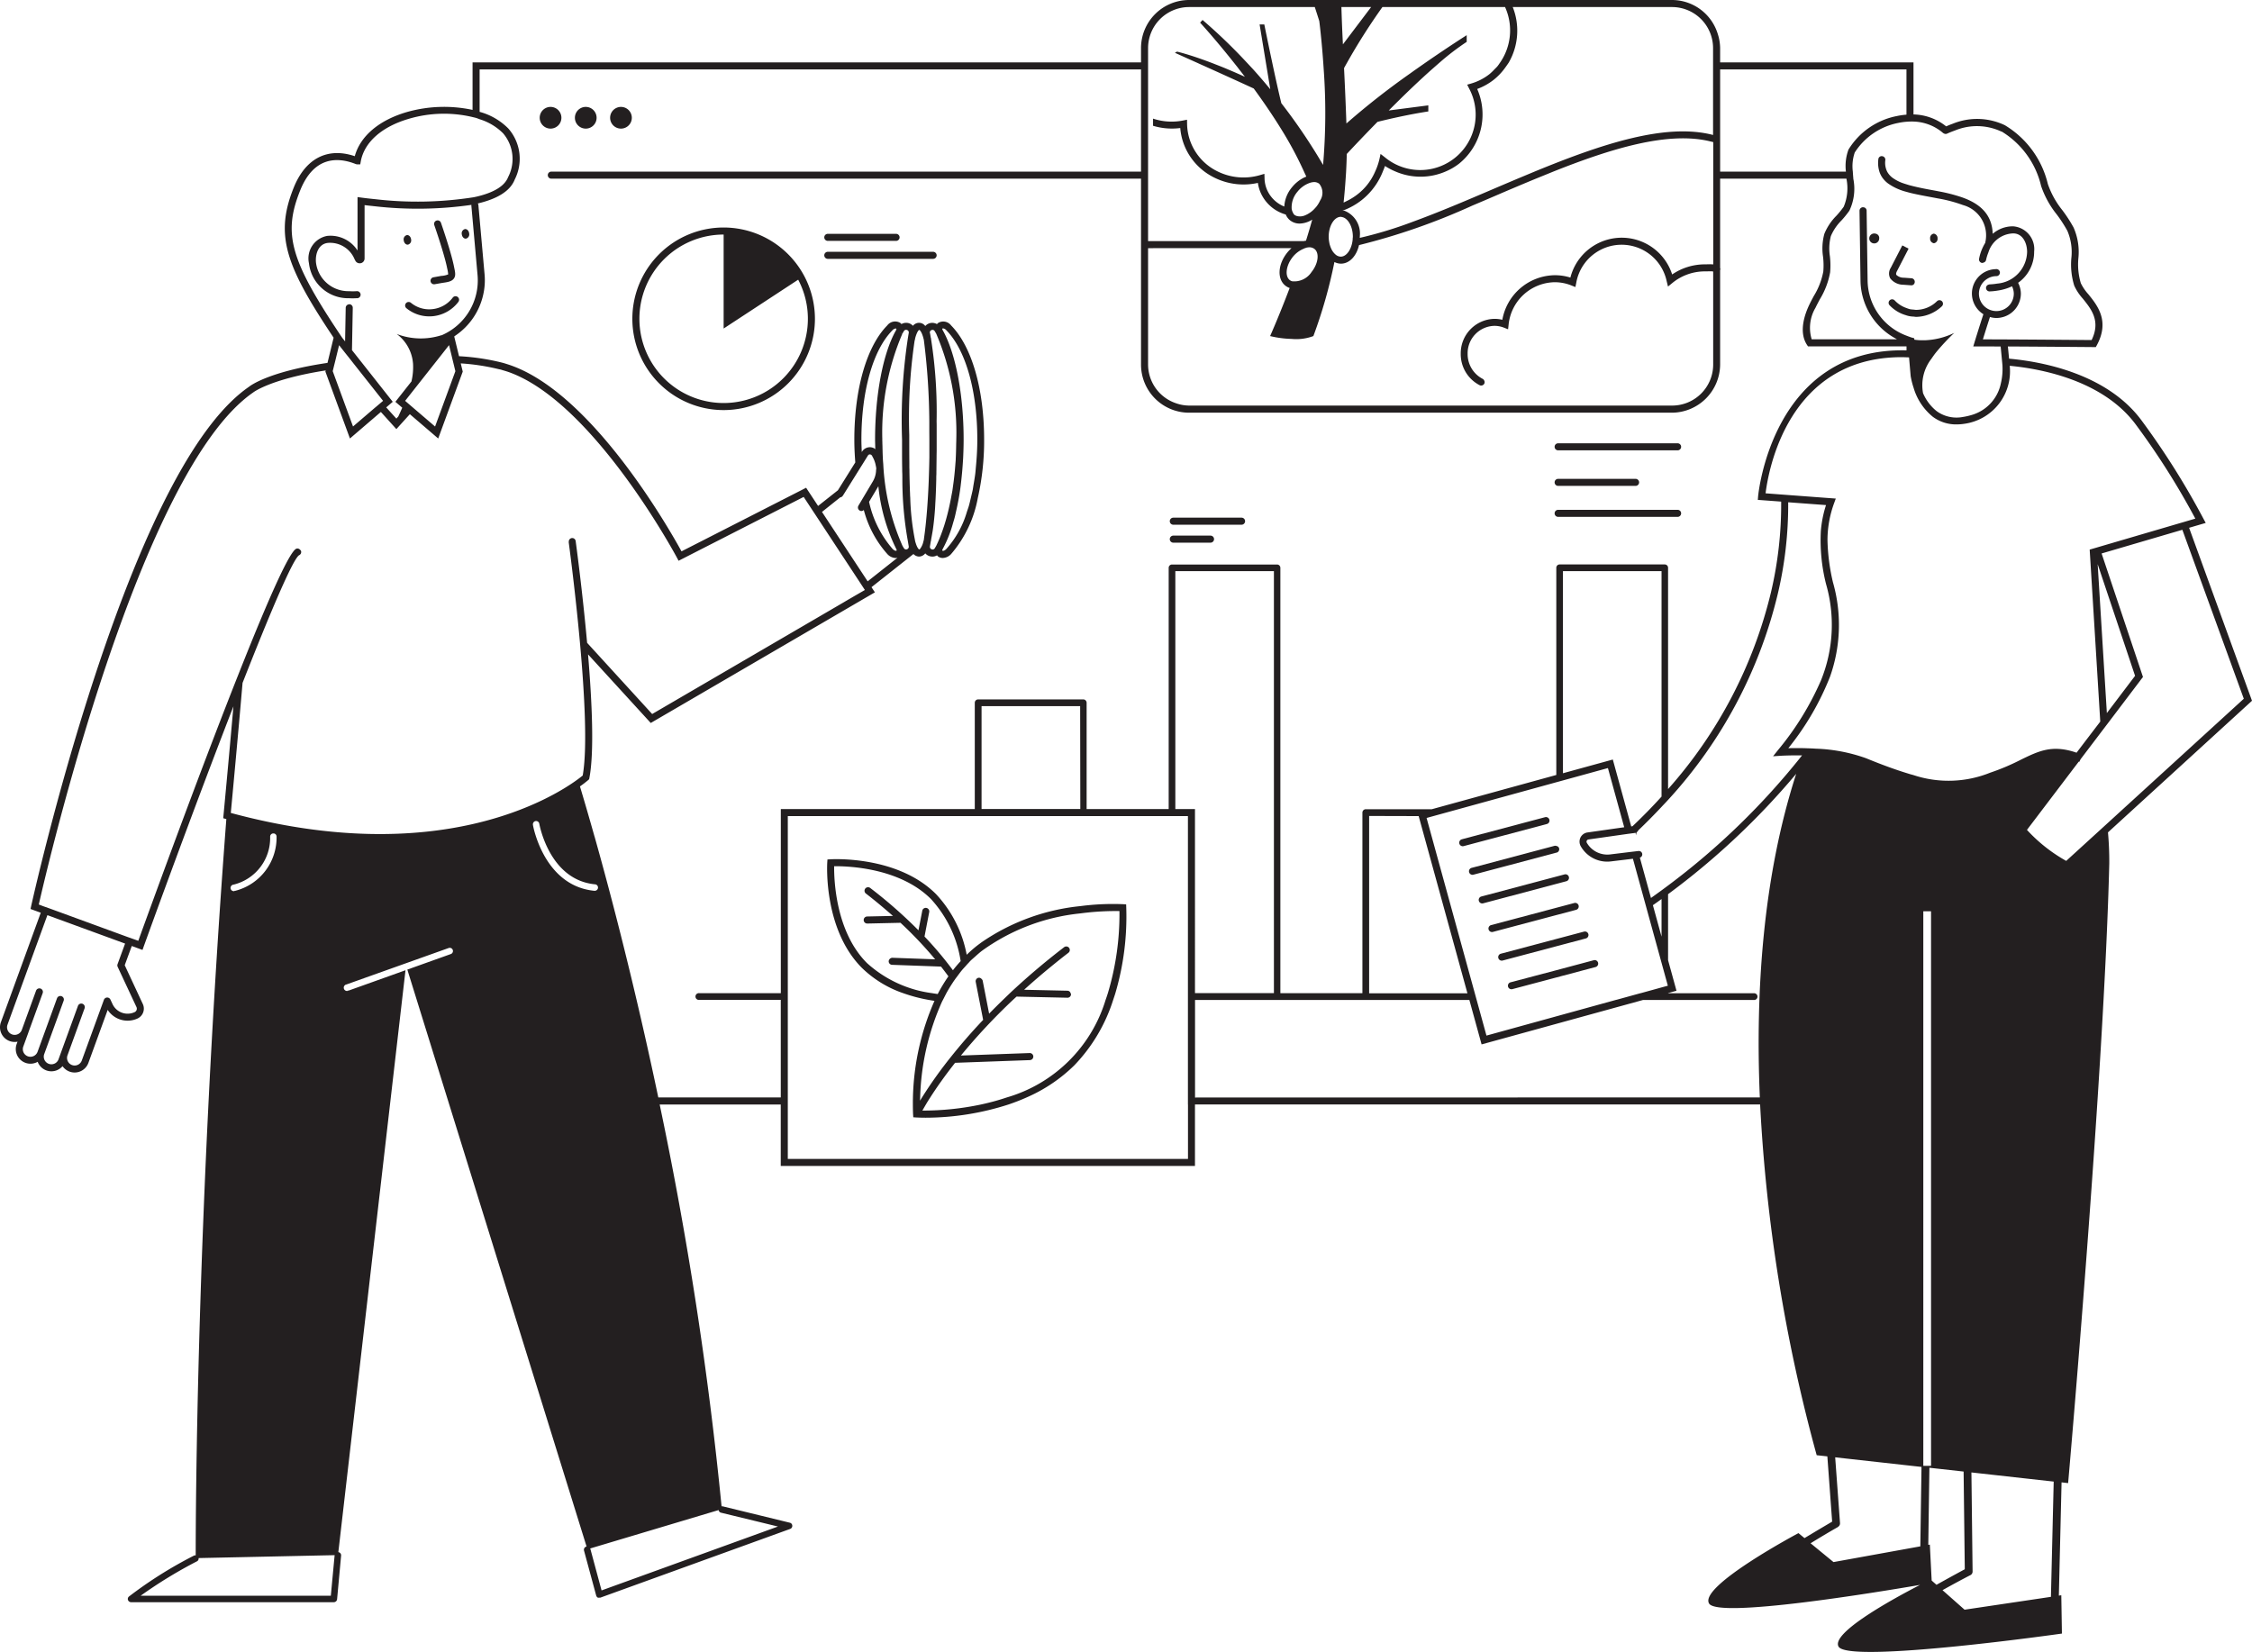 <?xml version="1.0" encoding="UTF-8"?>
<svg xmlns="http://www.w3.org/2000/svg" xmlns:xlink="http://www.w3.org/1999/xlink" width="191.574" height="140.539" viewBox="0 0 191.574 140.539">
  <defs>
    <clipPath id="a">
      <rect width="191.574" height="140.539" fill="none"></rect>
    </clipPath>
  </defs>
  <g transform="translate(9897.232 4388.516)">
    <g transform="translate(-9897.232 -4388.516)">
      <g clip-path="url(#a)">
        <path d="M95.8,76.938l-.265-.017a21.351,21.351,0,0,0-3.093.1c-.177.017-.366.042-.552.065A18.025,18.025,0,0,0,83.5,80.163c-.194.143-.388.285-.575.44q-.354.294-.69.62a10.332,10.332,0,0,0-2.613-5.164c-3.262-3.263-8.73-2.968-8.968-2.959l-.264.017-.017.264c-.013.232-.305,5.706,2.958,8.968a9.387,9.387,0,0,0,3.5,2.141,13.473,13.473,0,0,0,2.147.569c.177.033.349.061.517.086a21.584,21.584,0,0,0-1.832,8.213c0,.106-.005.2-.006.3s0,.206,0,.3c0,.464.014.767.017.827l.017.264.264.017c.059,0,.335.019.78.019A23.082,23.082,0,0,0,85.8,93.958c.273-.092.547-.193.821-.3.239-.094.478-.193.716-.3a13.4,13.4,0,0,0,4.044-2.719,14.212,14.212,0,0,0,3.316-5.58c.064-.19.129-.38.186-.569a23.051,23.051,0,0,0,.926-7.287Zm-1.747,8.121a12.389,12.389,0,0,1-8.4,8.3q-.489.165-.973.3c-.411.114-.817.214-1.215.3a23.76,23.76,0,0,1-5,.52c.078-.139.181-.315.3-.52.039-.066.074-.125.118-.2l.064-.1c.057-.093.126-.2.191-.3.483-.757,1.174-1.757,2.11-2.944l.713-.025,5.652-.205a.3.3,0,1,0-.021-.6l-5.064.183-.784.028a51.2,51.2,0,0,1,4.431-4.737l0,0c.1-.091.2-.184.3-.276l.593.013,3.735.083h.007a.3.3,0,0,0,.3-.293c0-.036-.025-.061-.035-.093v0a.284.284,0,0,0-.257-.211l-3.212-.071-.486-.011c.72-.651,1.484-1.312,2.308-1.984.47-.384.95-.769,1.455-1.157a.3.3,0,1,0-.365-.476c-1.739,1.334-3.267,2.65-4.609,3.91l0,0c-.2.192-.392.378-.587.566l0,0q-.618.6-1.18,1.175l-.229-1.175v0l-.11-.566v0l-.21-1.075a.286.286,0,0,0-.087-.131.294.294,0,0,0-.265-.107.3.3,0,0,0-.238.353l.188.963.111.566v0l.333,1.7c-1.077,1.137-1.984,2.2-2.742,3.15l-.009.011a36.9,36.9,0,0,0-2.446,3.434c-.064.1-.116.19-.171.28,0-.086.006-.185.01-.28a21.254,21.254,0,0,1,1.853-8.131c.027-.056.059-.111.087-.168.02-.041.043-.082.064-.124.05-.1.1-.2.152-.3.027-.049.05-.1.077-.149q.242-.437.52-.859c.011-.016.02-.033.031-.05.06-.09.123-.179.185-.268s.128-.172.192-.258c.134-.18.266-.361.411-.535.083-.1.177-.195.264-.293s.173-.2.265-.292c.051-.053.1-.111.147-.163.13-.13.27-.245.406-.367.188-.17.377-.338.575-.494a17.249,17.249,0,0,1,8.387-3.2c.187-.024.374-.049.552-.067a22.83,22.83,0,0,1,2.785-.133,23.362,23.362,0,0,1-.984,6.979c-.059.19-.123.379-.19.569M70.964,73.692c1.158-.014,5.562.12,8.233,2.791a10.056,10.056,0,0,1,2.525,5.28c-.231.253-.453.511-.658.778a30.354,30.354,0,0,0-2.417-2.87l.4-2.079a.3.3,0,0,0-.59-.115l-.325,1.667a39.663,39.663,0,0,0-4.1-3.6.3.3,0,1,0-.365.476c.548.421,1.053.836,1.539,1.248.259.22.514.438.756.654l-.156,0-2.036.045a.3.3,0,0,0,.006.6h.007l2.559-.057.263-.006a34.3,34.3,0,0,1,2.947,3.107l-.392-.014-3.251-.118a.327.327,0,0,0-.31.289.3.3,0,0,0,.289.311l3.839.139.325.012c.233.3.441.572.628.831-.026.038-.056.074-.081.112a14.2,14.2,0,0,0-.792,1.318c-.012.025-.023.049-.035.073-.154-.021-.311-.045-.473-.073a10.218,10.218,0,0,1-5.55-2.565c-2.671-2.671-2.8-7.093-2.79-8.233" fill="#231f20"></path>
        <path d="M47.758,10.018a.923.923,0,1,0-.923.923.923.923,0,0,0,.923-.923" fill="#231f20"></path>
        <path d="M49.829,10.941a.923.923,0,1,0-.923-.923.923.923,0,0,0,.923.923" fill="#231f20"></path>
        <path d="M52.825,10.941a.923.923,0,1,0-.923-.923.923.923,0,0,0,.923.923" fill="#231f20"></path>
        <path d="M39.64,20.3a.37.37,0,0,0,.272-.438c-.023-.225-.183-.392-.356-.375a.371.371,0,0,0-.272.44c.023.224.182.392.356.373" fill="#231f20"></path>
        <path d="M34.7,20.813a.371.371,0,0,0,.272-.439c-.023-.225-.183-.392-.356-.375a.372.372,0,0,0-.272.44c.023.224.182.392.356.374" fill="#231f20"></path>
        <path d="M36.922,24.181a.244.244,0,0,0,.053,0l.657-.116c.463-.062.8-.123.978-.369s.112-.531.021-.968l-.02-.1c-.261-1.268-1.067-3.582-1.1-3.679a.3.3,0,1,0-.567.2c.008.023.827,2.374,1.081,3.6l.02.1a2.925,2.925,0,0,1,.082.493,1.76,1.76,0,0,1-.586.129l-.671.119a.3.3,0,0,0,.053.595" fill="#231f20"></path>
        <path d="M34.532,25.8a.3.3,0,0,0,.043.422,3.063,3.063,0,0,0,1.942.692c.108,0,.216-.006.325-.016a3.109,3.109,0,0,0,2.151-1.216.3.3,0,0,0-.481-.361,2.489,2.489,0,0,1-1.733.979,2.45,2.45,0,0,1-1.825-.543.3.3,0,0,0-.422.043" fill="#231f20"></path>
        <path d="M61.559,19.354a7.766,7.766,0,1,0,7.766,7.766,7.775,7.775,0,0,0-7.766-7.766m7.166,7.766a7.166,7.166,0,1,1-7.166-7.166v7.995L67.9,23.793a7.108,7.108,0,0,1,.825,3.327" fill="#231f20"></path>
        <path d="M79.379,21.421H70.42a.3.3,0,0,0,0,.6h8.959a.3.3,0,1,0,0-.6" fill="#231f20"></path>
        <path d="M70.42,20.493h5.807a.3.3,0,0,0,0-.6H70.42a.3.3,0,0,0,0,.6" fill="#231f20"></path>
        <path d="M99.812,46.166h3.165a.3.3,0,1,0,0-.6H99.812a.3.3,0,1,0,0,.6" fill="#231f20"></path>
        <path d="M99.812,44.639h5.806a.3.3,0,0,0,0-.6H99.812a.3.3,0,1,0,0,.6" fill="#231f20"></path>
        <path d="M132.549,43.971h10.162a.3.3,0,1,0,0-.6H132.549a.3.3,0,1,0,0,.6" fill="#231f20"></path>
        <path d="M132.549,38.311h10.162a.3.3,0,1,0,0-.6H132.549a.3.3,0,1,0,0,.6" fill="#231f20"></path>
        <path d="M132.549,41.336h6.587a.3.3,0,1,0,0-.6h-6.587a.3.3,0,1,0,0,.6" fill="#231f20"></path>
        <path d="M191.574,59.615,186.223,44.9l1.414-.414-.178-.328a66.108,66.108,0,0,0-5.295-8.41c-2.991-4.024-8.621-5-11.256-5.235l-.1-1.039c3.194.017,7.3.053,7.3.053l.181,0,.086-.16c1.115-2.065.048-3.384-.732-4.347a3.98,3.98,0,0,1-.631-.93,5.564,5.564,0,0,1-.21-2.1,5.145,5.145,0,0,0-.407-2.636,12.064,12.064,0,0,0-.954-1.472,7.394,7.394,0,0,1-1.235-2.231,7.981,7.981,0,0,0-3.658-5,5.478,5.478,0,0,0-4.434-.124h0c-.187.065-.373.143-.558.223a4.609,4.609,0,0,0-2.778-1.015V5.309H146.328V4.089a4.051,4.051,0,0,0-.208-1.225A4.08,4.08,0,0,0,142.239,0H101.154a4.093,4.093,0,0,0-4.089,4.089v1.22H40.2V9.348a11.6,11.6,0,0,0-5.548.172c-2.4.69-4,2.052-4.472,3.767-2.314-.783-4.2.187-5.2,2.69C23.367,20,24.282,22.6,28.38,28.728l-.521,2.144c-5.052.746-6.6,1.966-6.674,2.029-4.321,2.973-8.754,11.318-13.176,24.8C4.725,67.715,2.674,76.981,2.653,77.073l-.057.256.871.319L.075,86.964a1.252,1.252,0,0,0,.74,1.6,1.237,1.237,0,0,0,.677.053l-.074.2a1.248,1.248,0,0,0,1.7,1.558c.029-.014.059-.029.087-.045A1.246,1.246,0,0,0,5.32,90.7a1.248,1.248,0,0,0,2.2-.279l1.641-4.507a2.021,2.021,0,0,0,2.543.73.925.925,0,0,0,.446-1.228L10.61,82.112l.6-1.634.913.334.1-.283c2.251-6.228,5.127-13.979,7.635-20.44-.426,4.837-.836,9.173-.845,9.268l-.024.251.243.066.022.006c-2.564,33.649-2.608,60-2.605,62.64a.257.257,0,0,0-.132.011,35.5,35.5,0,0,0-5.541,3.484.265.265,0,0,0-.088.3.282.282,0,0,0,.259.187H28.4a.281.281,0,0,0,.276-.254l.341-3.71a.268.268,0,0,0-.235-.294L34.495,82.54l-4.838,1.73a.26.26,0,0,1-.088,0V84.3a.279.279,0,0,1-.094-.551l8.694-3.1a.272.272,0,1,1,.182.513l-3.7,1.323L49.9,131.569c-.009,0-.017-.007-.026,0a.286.286,0,0,0-.193.342l1.036,3.826a.3.3,0,0,0,.138.176.32.32,0,0,0,.127,0,.291.291,0,0,0,.093,0l16.142-5.844a.276.276,0,0,0,.182-.276.269.269,0,0,0-.209-.253l-5.739-1.4c-.024-.006-.045.01-.068.011a315.8,315.8,0,0,0-5.266-34.189h10.3V99.19h35.237V93.958H149.73a139.961,139.961,0,0,0,4.812,29.839l.908.1.408,5.552c-.711.417-1.522.9-2.352,1.4l-.514-.423s-8.506,4.523-7.6,5.993c.774,1.261,14.156-.939,17.943-1.589-2.19,1.129-7.6,4.074-6.931,5.251.841,1.469,19-1.11,19-1.11l-.053-3.26-.208.031.231-9.635.558.063s3.067-34.731,3.5-52.711q.009-1.329-.11-2.648Zm-35.215,70.276a.342.342,0,0,0,.168-.314l-.411-5.6,7.343.817-.1,6.757-7.386,1.338-1.949-1.6c.771-.475,1.549-.941,2.336-1.389m-54.7-36.532v-8.3h23.336l.961,3.491.079.29,13.74-3.781h9.487a.288.288,0,0,0,0-.569H141.9v-.016l.716-.2-.716-2.6V76.069a63.111,63.111,0,0,0,10.9-10.24c-2.843,8.791-3.475,18.553-3.094,27.53Zm-.6.6V98.59H67.017V69.428h34.038v24.53ZM51.174,135.3l-.954-3.54c0-.012-.016-.016-.021-.027l10.934-3.269a.266.266,0,0,0,.19.22l4.857,1.18Zm-.6-64.138c-.5-1.767-.918-3.2-1.238-4.261.159-.113.3-.214.4-.295.194-.15.3-.24.307-.248l.074-.068.019-.1c.422-2.18.229-6.462-.112-10.521l5.334,5.836L74.426,50.391l-.289-.439,3.569-2.821a.673.673,0,0,0,.488.217.686.686,0,0,0,.516-.273.8.8,0,0,0,.3.214.839.839,0,0,0,.311.061.784.784,0,0,0,.39-.106.6.6,0,0,0,.092.1.667.667,0,0,0,.4.124,1.007,1.007,0,0,0,.71-.339,10.074,10.074,0,0,0,2.266-4.757c0-.015.009-.028.01-.042a22.108,22.108,0,0,0,.529-4.921c0-4.3-1.049-7.935-2.805-9.72a.842.842,0,0,0-1.107-.215.566.566,0,0,0-.1.1.8.8,0,0,0-.695-.052.808.808,0,0,0-.3.213.652.652,0,0,0-1.047-.017.816.816,0,0,0-.284-.2.8.8,0,0,0-.695.052.6.6,0,0,0-.1-.1.843.843,0,0,0-1.108.215c-1.756,1.785-2.8,5.419-2.8,9.72,0,.665.033,1.306.082,1.934l-1.48,2.37-1.686,1.332-1.018-1.547-10.6,5.41C56.9,44.944,50.255,33.262,43.21,31c-.154-.049-.307-.1-.461-.14h0a19.079,19.079,0,0,0-3.7-.556l-.409-1.681c.034-.022.064-.05.1-.073a5.7,5.7,0,0,0,2.37-3.495,5.548,5.548,0,0,0,.115-1.686l-.532-5.957c0-.038-.033-.062-.049-.1.02,0,.037-.012.057-.016,1.5-.363,2.683-.986,3.085-2.02a3.9,3.9,0,0,0-.542-4.342A5.437,5.437,0,0,0,40.8,9.515V5.908H97.065V14.6H46.9a.3.3,0,1,0,0,.6H97.065v15.82a4.093,4.093,0,0,0,4.089,4.089h41.085a4.125,4.125,0,0,0,4.089-4.089V22.967c0-.009.014-.011.017-.02a.286.286,0,0,0-.017-.153V15.2h10.744v0a4.055,4.055,0,0,1-.23,2.387,7.977,7.977,0,0,1-.617.761,4.7,4.7,0,0,0-1.029,1.542,4.706,4.706,0,0,0-.112,1.951,6.313,6.313,0,0,1,.022,1.255,6.121,6.121,0,0,1-.812,2.091c-.131.246-.263.493-.382.742-.382.8-.915,2.3-.2,3.4l.089.137h8.383v.339c-11.425-.279-12.614,12.291-12.625,12.42l-.024.3,1.986.147a32.536,32.536,0,0,1-.87,7.728A38.827,38.827,0,0,1,141.9,67.129V48.3a.282.282,0,0,0-.282-.282h-8.946a.282.282,0,0,0-.28.282V65.928L121.8,68.842h-5.62a.288.288,0,0,0-.282.288V84.491h-6.979V48.3a.282.282,0,0,0-.288-.276H99.7a.282.282,0,0,0-.282.282V68.828H92.437V59.781a.287.287,0,0,0-.288-.282H83.211a.289.289,0,0,0-.288.282v9.047h-16.5V84.491H59.5a.266.266,0,0,0-.089,0,.288.288,0,1,0,.089.569h6.919v8.3H56c-1.978-9.41-4-17.147-5.422-22.194M25.438,47.237a.3.3,0,0,0,.157-.4s-.009-.006-.012-.011c-.013-.026-.039-.036-.058-.057a.287.287,0,0,0-.325-.088.632.632,0,0,0-.188.163c-.712.82-2.325,4.51-4.2,9.195-.126.315-.254.635-.382.957l-.385.971c-3.252,8.243-7.01,18.558-8.281,22.07l-.349-.127-.282-.1-.282-.1L4.236,77.29l-.282-.1-.282-.1L3.3,76.947c.747-3.286,8.6-36.929,18.249-43.567.02-.017,1.486-1.139,6.158-1.867l-.025.1,2.087,5.69,2.6-2.23.032-.027.17.188,1.148,1.27,1.147-1.268,1.712,1.467.7.6.682-1.859L39.333,31.7l.032-.086-.17-.7A18.438,18.438,0,0,1,42.4,31.4c.066.016.133.026.2.043h0c.058.015.115.037.173.054.186.053.373.109.559.176,7.192,2.611,14.183,15.636,14.256,15.772l.138.26,10.641-5.431.75,1.141.166.251.165.25,3.884,5.906.165.251.078.118-.865.5-.794.463-.2.119-16.237,9.47-5.534-6.057c-.4-4.412-.929-8.328-.972-8.644a.294.294,0,0,0-.586.05c0,.012-.01.02-.008.032.009.072.466,3.436.855,7.47.031.318.061.641.091.966.011.124.023.249.034.374.364,4.093.606,8.553.238,10.877-.009.053-.016.112-.025.163-.077.063-.219.176-.415.32-2.2,1.617-11.923,7.62-29.523,2.863.059-.631.214-2.285.409-4.421.178-1.946.389-4.292.591-6.64C22.991,52.1,24.9,47.6,25.438,47.237M10,82.024a.294.294,0,0,0,.01.229l1.6,3.421a.324.324,0,0,1-.157.43,1.415,1.415,0,0,1-1.881-.685l-.18-.386a.3.3,0,0,0-.553.025L6.958,90.22a.647.647,0,1,1-1.216-.443l1.454-4a.3.3,0,0,0-.18-.384.3.3,0,0,0-.384.179L4.979,90.114a.637.637,0,0,1-.335.367.648.648,0,0,1-.881-.81l1.652-4.538a.3.3,0,0,0-.18-.385.3.3,0,0,0-.385.18L3.2,89.466a.647.647,0,1,1-1.216-.442l.435-1.195,0-.01,1.213-3.334a.3.3,0,1,0-.565-.205L1.853,87.621a.648.648,0,0,1-.83.378.649.649,0,0,1-.384-.83l3.392-9.315,6.61,2.418ZM28.5,30.788l.337-1.386.009-.036.457.58.036.046.32.4.185.234.1.128.12.153.224.283,2.3,2.909-.13.111L32,34.6l-.1.082-1.869,1.6-1.727-4.707.04-.162.077-.317Zm1.694-16.859a.537.537,0,0,0,.2.054h.251l.044-.246c.3-1.643,1.8-2.97,4.127-3.641A10.551,10.551,0,0,1,40.2,9.959c.1.025.2.045.3.074s.2.074.3.11a4.819,4.819,0,0,1,2,1.2,3.355,3.355,0,0,1,.426,3.722c-.317.816-1.316,1.334-2.633,1.651-.1.023-.2.044-.3.065a30.969,30.969,0,0,1-8.365.165c-.437-.043-.84-.089-1.173-.134l-.34-.047v4.548a2.727,2.727,0,0,0-2.581-1.244,1.942,1.942,0,0,0-1.552,2.322,3.352,3.352,0,0,0,3.408,2.979,5.33,5.33,0,0,0,.619,0c.032,0,.058,0,.09,0a.3.3,0,0,0-.049-.6,4.635,4.635,0,0,1-.656,0,2.77,2.77,0,0,1-2.814-2.438c-.07-.746.218-1.586,1.015-1.668a2.251,2.251,0,0,1,2.267,1.389c.02.038.043.076.061.114a.412.412,0,0,0,.453.224c.006,0,.011,0,.017,0a.411.411,0,0,0,.321-.405V17.451c.213.026.528.06.9.1a32.2,32.2,0,0,0,8.195-.123c0,.016-.015.027-.013.044l.531,5.957a5.078,5.078,0,0,1-3.076,5.1v-.011a5.743,5.743,0,0,1-3.805-.106,3.458,3.458,0,0,1,1.29,1.919c.025.1.048.2.063.3s.029.2.037.3A5.219,5.219,0,0,1,35,32.453l-1.366,1.731.585.5q-.081.186-.165.372c-.056.124-.113.248-.17.371l-.166.184-.114-.125-.749-.828.556-.476L31,31.126l-.225-.285-.222-.28-.611-.775.055-2.97.012-.63a.3.3,0,0,0-.294-.306c-.01,0-.016.009-.026.011a.3.3,0,0,0-.28.283l-.053,2.869-.246-.311c-4.453-6.62-5.049-8.845-3.574-12.533,1.163-2.9,3.175-2.838,4.659-2.27M71.478,42.311a.291.291,0,0,0,.212-.129l.066-.1.96-1.537.134-.215.259-.415.263-.42.3-.482.168-.269a.181.181,0,0,1,.146-.087H74a.224.224,0,0,1,.183.115c.017.024.023.053.039.078a2.347,2.347,0,0,1,.282.775,1.726,1.726,0,0,1,.037.213l0,.039c0,.037-.012.073-.013.11a2,2,0,0,1-.291.992l-.53.891-.221.371-.215.362-.246.413,0,.005a.3.3,0,0,0,.258.453.3.3,0,0,0,.2-.088,9.1,9.1,0,0,0,2,3.746,1.011,1.011,0,0,0,.71.339.669.669,0,0,0,.157-.024l-2.54,2.008-3.885-5.905Zm1.8-4.905c0-4.147.985-7.625,2.633-9.3a.44.44,0,0,1,.282-.16.081.081,0,0,1,.047.011c.024.017.02.068-.019.146-1.1,1.919-1.78,5.483-1.78,9.3,0,.179.009.353.012.53l.006.286a.85.85,0,0,0-.085-.074.776.776,0,0,0-.392-.1.789.789,0,0,0-.647.37l-.025.04c-.015-.348-.032-.695-.032-1.055m3.493-9.027c.042-.072.083-.144.124-.21a.211.211,0,0,1,.269-.088.22.22,0,0,1,.141.257c-.017.092-.033.194-.05.294-.008.051-.016.1-.025.148v0a46.624,46.624,0,0,0-.494,8.622v.065c0,.128,0,.255,0,.382s0,.255,0,.382c0,.551,0,1.1.012,1.642,0,.127,0,.25.007.376s.005.252.007.377a29.769,29.769,0,0,0,.466,5.4v0c.008.052.017.1.025.148.016.1.033.2.05.3a.22.22,0,0,1-.141.256.208.208,0,0,1-.268-.088c-.042-.066-.083-.138-.129-.218A19.531,19.531,0,0,1,75.139,39.5c-.009-.121-.021-.238-.028-.361-.013-.22-.021-.447-.029-.674,0-.117-.006-.237-.009-.356,0-.016,0-.031,0-.046,0-.136-.01-.269-.011-.407,0-.084-.006-.161-.006-.246,0-.029,0-.056,0-.086a21.342,21.342,0,0,1,1.706-8.933l-.015-.007-.253-.128.257.12Zm1.427-.315s.2.078.37.77c.006.024.012.042.018.068s.012.09.018.133a57.579,57.579,0,0,1,.451,6.852c0,.057,0,.112,0,.169l0,.294c0,.1,0,.2,0,.3,0,.252.005.5.005.757,0,.216,0,.427,0,.64,0,.129,0,.258,0,.385s0,.258,0,.387c0,.035,0,.068,0,.1q-.014.808-.041,1.582c-.005.131-.008.264-.013.392s-.012.265-.017.4c-.027.6-.06,1.181-.1,1.729-.01.137-.02.272-.03.406s-.023.273-.034.409c-.058.671-.125,1.28-.2,1.81-.01.071-.019.15-.029.218,0,.012,0,.025,0,.037-.009.038-.018.067-.027.1s-.016.064-.024.093a1.561,1.561,0,0,1-.267.594.212.212,0,0,1-.073.06h0c-.038,0-.107-.07-.188-.234a2.063,2.063,0,0,1-.113-.293c-.02-.06-.039-.122-.059-.2-.007-.046-.013-.079-.022-.129a21.455,21.455,0,0,1-.388-3.456c0-.1-.011-.188-.016-.286,0-.121-.008-.248-.013-.372-.019-.524-.033-1.065-.042-1.618,0-.126,0-.25-.007-.377l0-.38q-.008-.817-.008-1.645c0-.118,0-.236,0-.355V37.38c0-.128,0-.256,0-.383a44.913,44.913,0,0,1,.456-8.018l.028-.088c.006-.041.013-.077.019-.117.148-.547.3-.71.358-.71m.894.273a.218.218,0,0,1,.14-.256.21.21,0,0,1,.268.088c.042.066.083.138.125.21l.008.015a21.415,21.415,0,0,1,1.705,9.012v.025c0,.13-.008.25-.01.378-.006.423-.016.841-.039,1.243,0,.022,0,.043,0,.065-.008.131-.021.254-.03.382-.047.63-.11,1.232-.192,1.8-.02.143-.038.291-.06.43-.025.156-.056.3-.083.448-.133.736-.288,1.412-.459,2.015-.05.172-.1.34-.15.5-.059.184-.118.356-.178.524a11.237,11.237,0,0,1-.506,1.215c-.042.072-.083.144-.124.21a.21.21,0,0,1-.269.088.219.219,0,0,1-.14-.257c.023-.124.044-.259.066-.4.006-.024.014-.04.02-.064l.006-.047c.006-.039.011-.085.017-.125.021-.1.041-.21.06-.319.026-.144.052-.286.075-.44q.119-.821.187-1.8c.009-.129.015-.267.022-.4s.016-.264.023-.4q.041-.821.061-1.7c0-.128,0-.259.008-.389s0-.257.007-.387c0-.354.009-.712.011-1.071,0-.2.006-.4.008-.6,0-.128,0-.257,0-.385v-.039c0-.17,0-.338,0-.51,0-.253,0-.5,0-.755,0-.128,0-.259,0-.387s0-.257-.006-.386a39.792,39.792,0,0,0-.454-6.907c-.008-.055-.015-.118-.023-.172l-.005-.021c0-.021-.012-.035-.017-.055-.021-.133-.042-.265-.064-.386m3.906,11.4c-.018.184-.029.373-.051.552-.042.342-.1.669-.155.994-.022.127-.038.261-.062.386-.04.2-.09.393-.136.589,0,.016-.007.032-.011.048-.059.249-.114.5-.182.739-.052.181-.115.346-.172.519a8.15,8.15,0,0,1-1.744,3.146c-.169.171-.292.173-.329.149s-.019-.068.02-.146a10.5,10.5,0,0,0,.885-2.227c.048-.165.1-.323.144-.5.038-.15.071-.311.106-.466.138-.6.259-1.23.354-1.9.017-.115.03-.233.045-.349,0-.036.008-.075.013-.111.017-.139.032-.28.047-.42q.078-.719.124-1.469c.006-.1.015-.2.02-.3s.009-.2.013-.305c.017-.416.028-.835.028-1.259,0-3.82-.682-7.384-1.791-9.327-.027-.054-.031-.1-.008-.122a.083.083,0,0,1,.047-.011.437.437,0,0,1,.282.16c1.649,1.675,2.633,5.153,2.633,9.3,0,.808-.048,1.579-.12,2.327m-6.758,7.122c-.036.024-.161.022-.329-.149a9,9,0,0,1-2-4.005l.79-1.326a15.487,15.487,0,0,0,1.533,5.358c.028.054.032.1.008.122M38.494,30.578l.074.3.17.7-1.727,4.707-1.744-1.494-.171-.146-.285-.245-.038-.033-.31-.266h0l.005-.007,2.524-3.2.221-.28.02-.026.242-.306.037-.047.114-.144.174-.222.4-.509.22.907ZM97.665,5.309V4.089A3.493,3.493,0,0,1,101.154.6h10.693c.127.39.255.783.382,1.191,0,0,.188,1.437.336,3.518.007.1.014.2.021.3s.014.2.02.3a51.712,51.712,0,0,1-.054,8.123A48.333,48.333,0,0,0,109,8.778c-.2-.817-.43-1.855-.649-2.87-.022-.1-.043-.2-.065-.3l-.063-.3c-.368-1.723-.67-3.227-.67-3.227h-.4l.531,3.227.049.3.05.3.277,1.687c-.468-.575-.953-1.135-1.448-1.687-.092-.1-.188-.2-.28-.3s-.187-.2-.28-.3A46.158,46.158,0,0,0,102.3,1.7l-.209.225s1.248,1.355,2.86,3.387c.08.1.157.2.239.3s.154.2.231.3c.159.2.317.406.48.622-.342-.157-.843-.378-1.422-.622-.231-.1-.474-.2-.731-.3s-.506-.2-.771-.3c-.185-.07-.369-.138-.559-.207-.759-.273-1.546-.529-2.287-.714l-.185.1,1.82.818c.211.094.434.2.666.3l.664.3.443.2c1.046.474,2.162.981,3.114,1.42.8,1.093,1.613,2.282,2.365,3.5A31.3,31.3,0,0,1,110.93,14.6c.063.142.136.285.195.426a2.567,2.567,0,0,0-.365.173,3.073,3.073,0,0,0-.862.744,2.777,2.777,0,0,0-.645,1.628,2.7,2.7,0,0,1-1.474-1.436,2.631,2.631,0,0,1-.206-.936c0-.007,0-.015,0-.023l-.012-.388-.372.109a4.978,4.978,0,0,1-3.581-.3,4.619,4.619,0,0,1-2.262-2.354,4.546,4.546,0,0,1-.362-1.7l-.006-.359-.352.07a5,5,0,0,1-2.539-.163V10.7a5.55,5.55,0,0,0,2.315.192,5.136,5.136,0,0,0,.391,1.583,5.2,5.2,0,0,0,1.664,2.119,5.41,5.41,0,0,0,1.021.6,5.565,5.565,0,0,0,3.528.365,3.22,3.22,0,0,0,.223.805,3.318,3.318,0,0,0,2.148,1.885,1.247,1.247,0,0,0,.365.494,1.3,1.3,0,0,0,.823.276,2.1,2.1,0,0,0,1.064-.336c-.166.6-.343,1.2-.53,1.793a2,2,0,0,0-.2.037H97.665V5.309Zm48.063-1.22v7.393c-4.052-1.058-9.553.8-15.188,3.117q-.717.3-1.437.6-1.083.458-2.163.919c-2.334,1-4.6,1.96-6.743,2.743a34.989,34.989,0,0,1-4.525,1.375c0-.03.007-.059.007-.089s0-.039,0-.059a2.088,2.088,0,0,0-1.443-2.208l0-.029a.266.266,0,0,0,.061.018.3.3,0,0,0,.112-.021,5.851,5.851,0,0,0,1.432-.83,5.774,5.774,0,0,0,1.513-1.819,5.932,5.932,0,0,0,.278-.6c.063-.159.135-.313.185-.479a5.614,5.614,0,0,0,.914.479,5.372,5.372,0,0,0,4.225,0,5.169,5.169,0,0,0,1.163-.674,5.389,5.389,0,0,0,1.544-6.355,5.2,5.2,0,0,0,1.427-.8,5.114,5.114,0,0,0,.844-.866c.078-.1.149-.2.219-.3s.144-.2.205-.3A5.438,5.438,0,0,0,128.686.6h13.553a3.493,3.493,0,0,1,3.489,3.489m25.229,27.03c2.581.242,7.909,1.2,10.727,4.992a63.805,63.805,0,0,1,5.069,8.009l-.736.216-.288.085-.289.084-6.855,2.01-.288.085-.288.084-.243.071.9,14.631c-.041.053-.074.1-.113.149L177.435,63c-.422.554-.658.865-.785,1.033-2.061-.709-3.195-.155-4.746.6a18.857,18.857,0,0,1-2.6,1.1,9.471,9.471,0,0,1-6.529.205c-.1-.028-.2-.053-.3-.083s-.2-.063-.3-.093c-.972-.3-2.092-.707-3.439-1.26a14.023,14.023,0,0,0-4.266-.811c-.114-.007-.229-.015-.34-.02-.131-.006-.255-.009-.381-.013l-.2-.008c-.238-.005-.466-.008-.674-.008-.284,0-.537,0-.747.01a23.212,23.212,0,0,0,3.549-6.084,13.171,13.171,0,0,0,.25-8.029,16.93,16.93,0,0,1-.466-3.614,9.179,9.179,0,0,1,.571-3.139l.135-.372-.8-.059-2.676-.2-.58-.043-.3-.023-.3-.022-1.316-.1c.231-1.891,1.887-11.583,11.591-11.583.132,0,.27.008.4.012l.214.006.086,1,.051.593a6.654,6.654,0,0,0,.249.991,4.985,4.985,0,0,0,1.631,2.466,3.306,3.306,0,0,0,2.021.653,4.441,4.441,0,0,0,.67-.053,4.5,4.5,0,0,0,3.855-4.938M139.589,84.487l-.014,0-2.053.565-.015,0L126.451,88.1l-.837-3.043-.157-.569-.048-.174-.552-2.006-3.5-12.723.629-.173,2.082-.573,8.324-2.291.569-.156,3.822-1.052,1.386,5.035-3.126.444a.791.791,0,0,0-.6.441.811.811,0,0,0,.058.781,2.589,2.589,0,0,0,2.581,1.235l1.319-.159.309-.037.2-.024.09.325.924,3.36.086.311.082.3,1.26,4.58.53,1.924-.53.145Zm.853-8.106-.941-3.42a.289.289,0,0,0-.134-.561h-.005l-.015,0-.3.036h0l-.3.035h0l-.307.037L137,72.684a2.018,2.018,0,0,1-2.011-.985.189.189,0,0,1,.135-.283l3.2-.455.284-.04.015,0,.281-.039.019,0,.217-.031.03.212a1.611,1.611,0,0,1,.062-.266.265.265,0,0,0,.129-.152c.7-.665,1.356-1.334,1.982-2,.184-.2.375-.392.552-.589a39.513,39.513,0,0,0,9.339-17.537,32.893,32.893,0,0,0,.885-7.79l1.034.077,2.184.162a9.712,9.712,0,0,0-.441,2.207,15.216,15.216,0,0,0,.44,4.5,12.543,12.543,0,0,1-.436,8.224,24.613,24.613,0,0,1-3.646,5.908l-.422.53.676-.044c.017,0,.754-.045,1.789-.029a61.434,61.434,0,0,1-11.4,11.071c-.19.142-.374.279-.552.409-.324.237-.627.454-.9.649m.9-8.625c-.765.843-1.584,1.685-2.47,2.521l-.11.016-1.486-5.4-.079-.29-4.242,1.167V48.587h8.387Zm-20.661,1.659,4.148,15.073H116.47V69.415Zm20.661,10.256-.736-2.677c.229-.159.473-.332.736-.522Zm37.1-31.688,3.182,9.5-2.4,3.168ZM162.18,9.754a6.363,6.363,0,0,0-.817.118,6.216,6.216,0,0,0-4.115,2.852,4.021,4.021,0,0,0-.219,1.875h-10.7V5.908H162.18ZM114.337,5.791c.031-.057.069-.123.1-.182.055-.1.108-.194.169-.3A52.1,52.1,0,0,1,117.6.6h5.222v0h5.211l0,0a4.816,4.816,0,0,1-.413,4.709c-.07.1-.134.2-.212.3s-.188.2-.286.3a4.51,4.51,0,0,1-.411.394,4.6,4.6,0,0,1-1.554.8l-.346.1.162.322a4.714,4.714,0,0,1-7.158,5.861l-.373-.291-.1.461a5.382,5.382,0,0,1-.363,1.043,4.889,4.889,0,0,1-1.513,1.946,5.232,5.232,0,0,1-.952.582c-.072.036-.143.074-.217.106q.106-.989.175-2.035c.013-.2.028-.4.039-.6.026-.494.046-.993.057-1.5.652-.7,1.57-1.668,2.614-2.732.242-.06.524-.128.832-.2.967-.225,2.217-.491,3.491-.686V8.963l-3.089.4-.279.036.523-.521c1.03-1.024,2.109-2.056,3.14-2.972.115-.1.229-.2.342-.3s.231-.2.343-.3a21.494,21.494,0,0,1,2.285-1.745V2.993s-1.494.945-3.474,2.316l-.431.3-.427.3c-.146.1-.294.209-.442.315a64.991,64.991,0,0,0-5.46,4.281c-.059-1.69-.127-3.207-.195-4.6l-.006-.117M116.64.6l-2.4,3.174c-.06-1.156-.1-2.2-.129-3.174Zm-6.526,17.679a.667.667,0,0,1-.14-.22.841.841,0,0,1-.094-.309,2.03,2.03,0,0,1,.487-1.433,2.31,2.31,0,0,1,.973-.728,1.314,1.314,0,0,1,.439-.1.7.7,0,0,1,.445.143,1.2,1.2,0,0,1,.083,1.414,2.578,2.578,0,0,1-.335.548c-.026.033-.055.06-.083.092l-.018.02a2.292,2.292,0,0,1-.859.617,1.1,1.1,0,0,1-.647.065.651.651,0,0,1-.251-.113m4.958,1.972c0,.03,0,.06,0,.09a2.581,2.581,0,0,1-.045.324,2.364,2.364,0,0,1-.084.306c-.179.51-.511.866-.886.866a.692.692,0,0,1-.425-.162,1.377,1.377,0,0,1-.385-.513,2.073,2.073,0,0,1-.107-.281c-.01-.032-.022-.063-.031-.1-.017-.068-.029-.14-.041-.211a2.589,2.589,0,0,1-.039-.428c0-.917.471-1.692,1.028-1.692a.556.556,0,0,1,.1.018c.512.086.928.813.928,1.674,0,.036-.005.069-.007.1m-4,.848a1.2,1.2,0,0,1,.3-.048.7.7,0,0,1,.445.143c.436.347.32,1.247-.253,1.961a1.748,1.748,0,0,1-1.653.785.616.616,0,0,1-.2-.1c-.436-.348-.319-1.246.252-1.962a2.331,2.331,0,0,1,.921-.7c.041-.017.081-.041.121-.054.025-.008.048-.011.073-.017m-12.983.017h11.763a3.325,3.325,0,0,0-.364.383c-.8,1-.871,2.237-.158,2.806a1.241,1.241,0,0,0,.368.2c-.9,2.381-1.663,4.09-1.663,4.09a8.633,8.633,0,0,0,1.832.242,4.141,4.141,0,0,0,1.848-.242,41.385,41.385,0,0,0,1.79-6.3,1.241,1.241,0,0,0,.552.14c.733,0,1.332-.656,1.541-1.579a55.111,55.111,0,0,0,9.657-3.369q.956-.4,1.926-.82c1.159-.5,2.324-.992,3.483-1.471.494-.2.986-.4,1.477-.6,4.971-1.979,9.727-3.418,13.268-2.579.108.025.218.049.324.079V22.494a3.16,3.16,0,0,0-.424-.01c-.083,0-.172.005-.28.005a4.929,4.929,0,0,0-2.793.86,4.507,4.507,0,0,0-8.657.264,4.412,4.412,0,0,0-1.326-.2,4.593,4.593,0,0,0-4.463,3.791,2.828,2.828,0,0,0-.662-.079,2.93,2.93,0,0,0-2.878,2.974,2.966,2.966,0,0,0,1.616,2.673A.294.294,0,0,0,126,32.8a.3.3,0,0,0,.267-.165.282.282,0,0,0-.008-.259.288.288,0,0,0-.124-.143,2.371,2.371,0,0,1-1.286-2.138,2.33,2.33,0,0,1,2.278-2.374,2.2,2.2,0,0,1,.8.149l.363.142.044-.387a4.009,4.009,0,0,1,3.922-3.616,3.814,3.814,0,0,1,1.426.277l.334.134.072-.351a3.919,3.919,0,0,1,7.693-.152l.113.46.367-.3a4.366,4.366,0,0,1,2.771-.99c.114,0,.211,0,.3-.006.1,0,.187,0,.271,0,.04,0,.093.012.135.018v7.915a3.493,3.493,0,0,1-3.489,3.489H101.154a3.433,3.433,0,0,1-1.145-.209,3.482,3.482,0,0,1-2.344-3.28v-9.9h.419Zm-6.2,47.712H83.5V60.07h8.387ZM108.37,84.487h-6.715V68.828H99.984V48.587h8.386Zm55.243-6.963h.658V124.7h-.658V77.524Zm.517,47.34,2.911.323.1,8.312c-.727.393-1.557.848-2.407,1.323l-.41-.362-.156-3.059-.132.023Zm10.339,10.983-7.346,1.093-1.877-1.661c.788-.441,1.582-.872,2.385-1.286a.34.34,0,0,0,.174-.3l-.1-8.43,7,.778Zm1.3-62.609A13.4,13.4,0,0,1,172.43,70.6l4.409-5.81.041.025.113-.228.693-.913,1.539-2.028.053-.069h0L182.2,57.72l.1-.127-3.52-10.508,6.869-2.015,5.228,14.374L179.231,70.08ZM170.281,11.19a7.4,7.4,0,0,1,3.354,4.637,8,8,0,0,0,1.323,2.408,11.591,11.591,0,0,1,.909,1.4,4.618,4.618,0,0,1,.338,2.342,6.09,6.09,0,0,0,.248,2.325,4.3,4.3,0,0,0,.727,1.1c.724.9,1.542,1.906.751,3.526-.873-.007-4.662-.039-7.51-.053-.642,0-1.237-.006-1.739-.007.128-.414.35-1.123.6-1.9a1.873,1.873,0,0,0,.93.046,2.082,2.082,0,0,0,1.7-2.044,2.055,2.055,0,0,0-.235-.912,3.213,3.213,0,0,0,1.364-2.652,1.943,1.943,0,0,0-1.783-2.152,2.6,2.6,0,0,0-1.741.637c-.058-1.749-1.2-2.608-2.625-3.108a13.947,13.947,0,0,0-1.944-.5c-.231-.045-.46-.088-.684-.129-.551-.1-1.043-.2-1.492-.31-.1-.025-.2-.05-.3-.076s-.2-.06-.3-.091c-.13-.04-.261-.081-.378-.125a3.385,3.385,0,0,1-.689-.353,1.627,1.627,0,0,1-.568-.6,1.687,1.687,0,0,1-.155-.98.3.3,0,0,0-.264-.331.281.281,0,0,0-.331.265,2.463,2.463,0,0,0,.09,1.046,1.881,1.881,0,0,0,.318.6,2.248,2.248,0,0,0,.407.4,4.722,4.722,0,0,0,1.57.72c.1.028.2.056.3.082s.2.048.3.071c.45.1.918.191,1.384.276.245.045.487.091.728.137a12.077,12.077,0,0,1,2.108.561,2.666,2.666,0,0,1,1.893,3.175c0,.008.006.014.006.022a3.734,3.734,0,0,0-.226.42,3.925,3.925,0,0,0-.309.96.3.3,0,0,0,.247.345.288.288,0,0,0,.147-.035.284.284,0,0,0,.2-.213,3.767,3.767,0,0,1,.2-.648,2.282,2.282,0,0,1,2.111-1.616c.8,0,1.175.807,1.182,1.557a2.77,2.77,0,0,1-2.55,2.713,4.669,4.669,0,0,1-.651.066c-.012,0-.019.011-.03.013a.293.293,0,0,0-.264.292.3.3,0,0,0,.3.294h.006a5.121,5.121,0,0,0,.7-.073,4.2,4.2,0,0,0,1.205-.363,1.463,1.463,0,0,1,.152.617,1.483,1.483,0,1,1-2.227-1.274,1.451,1.451,0,0,1,.735-.207h.01a.3.3,0,1,0,0-.6c-.026,0-.049.007-.075.007a2.074,2.074,0,0,0-1.03,3.833c-.413,1.265-.744,2.354-.744,2.354l-.117.387h.4c.523,0,1.19,0,1.93.006l.087.914.037.385.013.133c0,.016.008.08.014.167a5.285,5.285,0,0,1-.134,1.538,3.537,3.537,0,0,1-2.553,2.708,5.172,5.172,0,0,1-.659.146,2.874,2.874,0,0,1-2.24-.485,3.921,3.921,0,0,1-1.167-1.535,3.67,3.67,0,0,1,.715-2.932c.065-.1.132-.192.2-.289s.144-.192.222-.289a18.486,18.486,0,0,1,1.517-1.62,6.191,6.191,0,0,1-2.511.628l-.157,0a4.263,4.263,0,0,1-.728-.05l0-.028-.008-.094-.075-.021-.2-.055c-.035-.01-.066-.027-.1-.038-.1-.031-.2-.074-.3-.111a5.071,5.071,0,0,1-3.292-4.645l-.084-5.98a.286.286,0,0,0-.291-.291c-.006,0-.008-.005-.013-.005a.3.3,0,0,0-.3.3l.084,5.979a5.56,5.56,0,0,0,.287,1.667,5.7,5.7,0,0,0,2.717,3.232c.034.018.064.041.1.058h-7.256a3.346,3.346,0,0,1,.319-2.676c.116-.243.243-.482.37-.721a6.643,6.643,0,0,0,.879-2.3,6.719,6.719,0,0,0-.021-1.376,4.225,4.225,0,0,1,.083-1.707,4.208,4.208,0,0,1,.912-1.34,8.546,8.546,0,0,0,.663-.821,4.326,4.326,0,0,0,.334-2.726l0-.044c-.015-.185-.029-.371-.04-.555a3.6,3.6,0,0,1,.163-1.625,5.675,5.675,0,0,1,3.7-2.516,5.432,5.432,0,0,1,.688-.1c.1-.009.2-.014.3-.017s.2-.006.3,0a4.027,4.027,0,0,1,2.539.984c.005,0,.012,0,.017.005a.3.3,0,0,0,.147.058c.011,0,.02.009.031.009l.015,0,.024-.005a.276.276,0,0,0,.085-.019c.222-.1.45-.191.675-.27h0a4.905,4.905,0,0,1,3.966.095M22.981,71.182a.27.27,0,0,1,.259-.281h.013a.265.265,0,0,1,.274.255,4.675,4.675,0,0,1-3.506,4.625.2.2,0,0,1-.077,0v.028a.279.279,0,1,1-.077-.552,4.079,4.079,0,0,0,3.114-4.068v-.006M28.465,132.3l0,.022-.322,3.429H11.966a38.924,38.924,0,0,1,4.8-2.933.257.257,0,0,0,.129-.248l0-.022ZM45.336,70.168a.282.282,0,0,1,.226-.32.276.276,0,0,1,.314.226c.011.05.838,4.769,4.725,5.155a.276.276,0,1,1-.028.551l-.027,0c-4.3-.43-5.21-5.557-5.21-5.607" fill="#231f20"></path>
        <path d="M159.545,19.876a.423.423,0,1,0,.316.409.372.372,0,0,0-.316-.409" fill="#231f20"></path>
        <path d="M164.482,20.687c.009,0,.017.007.027.007a.372.372,0,0,0,.316-.409.386.386,0,0,0-.257-.393.246.246,0,0,0-.059-.016.371.371,0,0,0-.316.409.377.377,0,0,0,.289.4" fill="#231f20"></path>
        <path d="M161.915,24.224l.266.019.3.022.115.008h.021a.292.292,0,0,0,.164-.064.309.309,0,0,0-.142-.535l-.158-.011-.3-.022-.222-.016a.886.886,0,0,1-.64-.242c-.047-.084,0-.219.053-.317l.809-1.567.178-.346-.178-.093-.355-.183-.987,1.915a.892.892,0,0,0-.042.885,1.414,1.414,0,0,0,1.118.546" fill="#231f20"></path>
        <path d="M162.181,26.833a2.232,2.232,0,0,0,.6.1c.076.006.15.024.226.024a3.269,3.269,0,0,0,2.184-.9.3.3,0,1,0-.424-.424,2.554,2.554,0,0,1-1.76.728c-.077,0-.151-.016-.226-.023a2.716,2.716,0,0,1-.3-.033,2.6,2.6,0,0,1-.3-.1,2.474,2.474,0,0,1-1-.646.3.3,0,1,0-.439.409,3.092,3.092,0,0,0,1.439.86" fill="#231f20"></path>
        <path d="M131.59,70.1a.3.3,0,0,0-.154-.58l-6.026,1.6-.552.147-.5.133a.3.3,0,0,0,.077.59.3.3,0,0,0,.077-.01l.347-.092.552-.147Z" fill="#231f20"></path>
        <path d="M132.419,72.534a.3.3,0,0,0,.213-.367.282.282,0,0,0-.24-.2.3.3,0,0,0-.127-.017l-6.855,1.822-.223.059a.3.3,0,0,0,.077.59.3.3,0,0,0,.077-.01l.069-.018,6.982-1.856Z" fill="#231f20"></path>
        <path d="M132.96,75.044l.289-.077a.3.3,0,0,0-.155-.58l-.134.036-.569.151-6.376,1.693a.3.3,0,0,0,.077.59.291.291,0,0,0,.077-.01l6.222-1.652Z" fill="#231f20"></path>
        <path d="M132.96,77.7l1.118-.3a.3.3,0,1,0-.155-.58l-.963.256-.569.151L126.845,78.7a.3.3,0,0,0,.077.59.291.291,0,0,0,.077-.01l5.392-1.433Z" fill="#231f20"></path>
        <path d="M132.96,80.351l1.947-.517a.3.3,0,1,0-.155-.58l-1.792.476-.569.151-4.717,1.253a.3.3,0,0,0,.155.58l4.562-1.212Z" fill="#231f20"></path>
        <path d="M135.583,81.687l-2.622.7-.569.152L128.5,83.567a.3.3,0,0,0,.077.59.3.3,0,0,0,.077-.01l3.734-.991.569-.152,2.776-.737a.3.3,0,0,0-.154-.58" fill="#231f20"></path>
      </g>
    </g>
  </g>
</svg>
